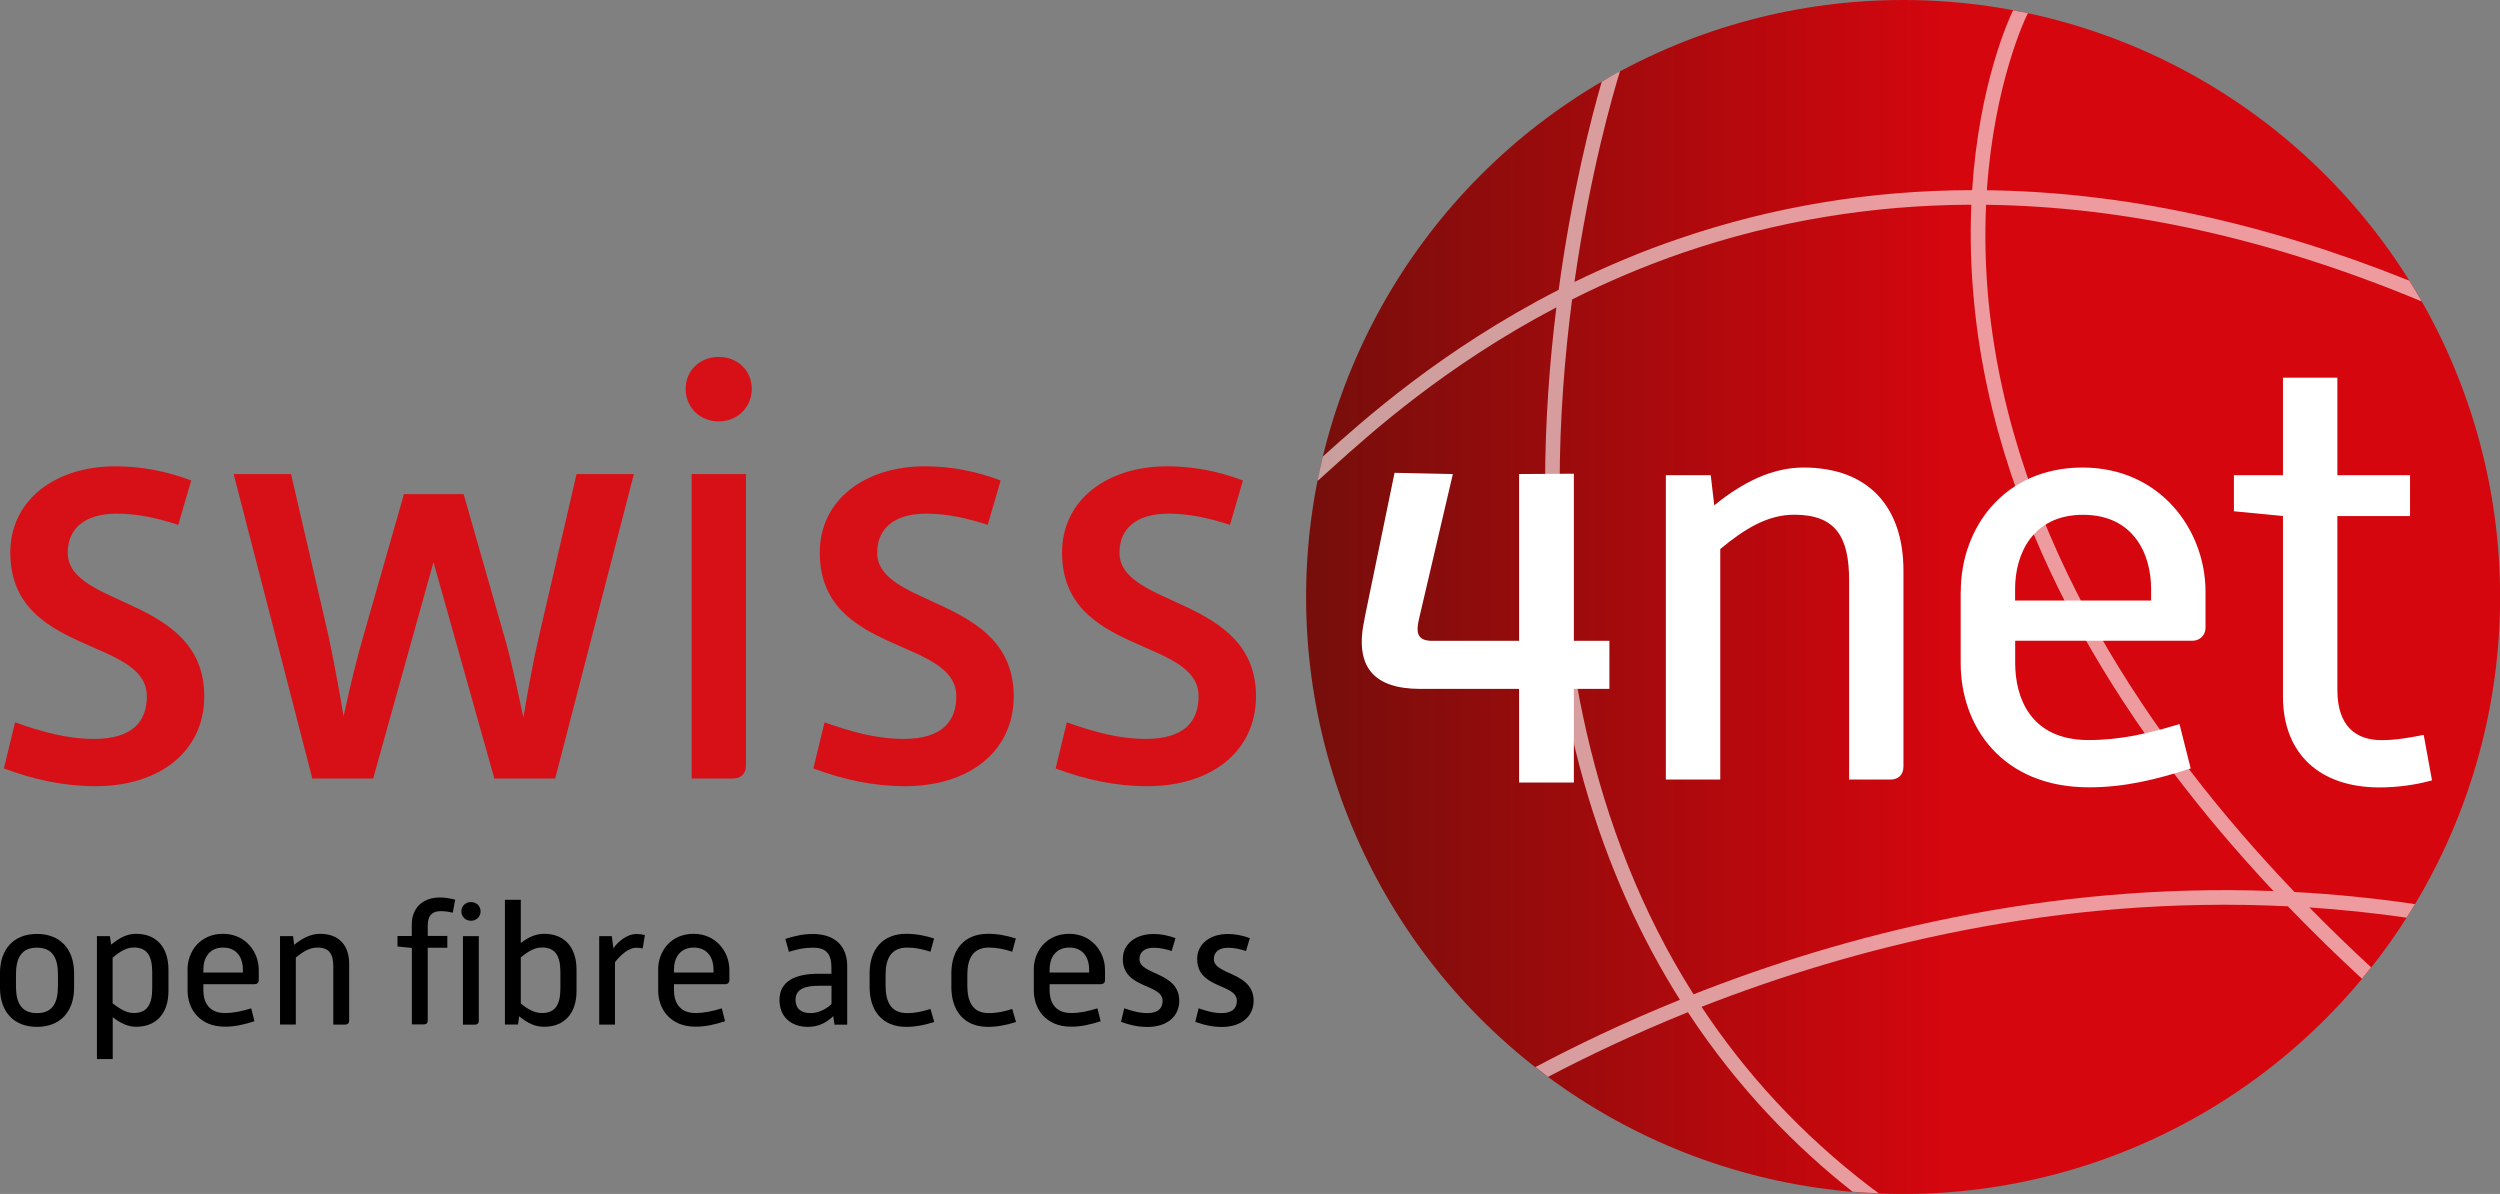 <?xml version="1.0" encoding="UTF-8"?><svg id="a" xmlns="http://www.w3.org/2000/svg" xmlns:xlink="http://www.w3.org/1999/xlink" viewBox="0 0 283.46 135.37"><rect x="0" y="0" width="283.46" height="135.37" fill="#808080" stroke="none"/><defs><linearGradient id="b" x1="148.09" y1="67.69" x2="283.46" y2="67.69" gradientUnits="userSpaceOnUse"><stop offset=".01" stop-color="#770e0b"/><stop offset=".54" stop-color="#d5060e"/><stop offset="1" stop-color="#d5060e"/></linearGradient></defs><circle cx="215.78" cy="67.69" r="67.69" fill="url(#b)"/><path d="M1.7,81.9c3.02,1.07,5.9,1.88,8.98,1.88,4.29,0,5.97-1.94,5.97-4.83,0-6.7-15.48-4.63-15.48-16.29,0-6.03,5.16-9.79,11.93-9.79,2.88,0,5.76.54,8.58,1.61l-1.47,5.03c-2.28-.74-4.56-1.27-6.97-1.27-3.69,0-5.56,1.74-5.56,4.42,0,6.3,15.48,4.89,15.48,16.29,0,6.17-4.96,10.19-12.33,10.19-3.62,0-6.97-.74-10.39-2.01l1.27-5.23Z" fill="#d61016"/><path d="M26.5,53.75h6.5l4.22,18.23c.54,2.48,1.21,6.1,1.74,9.25.67-3.15,1.54-6.77,2.28-9.25l4.56-15.95h6.77l4.56,15.95c.74,2.48,1.54,6.17,2.21,9.38.54-3.22,1.21-6.9,1.81-9.38l4.22-18.23h6.5l-8.92,34.52h-6.9l-6.9-24.53-6.84,24.53h-6.9l-8.92-34.52Z" fill="#d61016"/><path d="M77.74,44.09c0-2.08,1.61-3.62,3.75-3.62s3.75,1.54,3.75,3.62-1.61,3.69-3.75,3.69-3.75-1.61-3.75-3.69ZM78.41,53.75h6.17v33.05c0,.94-.6,1.47-1.47,1.47h-4.69v-34.52Z" fill="#d61016"/><path d="M93.48,81.9c3.02,1.07,5.9,1.88,8.98,1.88,4.29,0,5.97-1.94,5.97-4.83,0-6.7-15.48-4.63-15.48-16.29,0-6.03,5.16-9.79,11.93-9.79,2.88,0,5.76.54,8.58,1.61l-1.47,5.03c-2.28-.74-4.56-1.27-6.97-1.27-3.69,0-5.56,1.74-5.56,4.42,0,6.3,15.48,4.89,15.48,16.29,0,6.17-4.96,10.19-12.33,10.19-3.62,0-6.97-.74-10.39-2.01l1.27-5.23Z" fill="#d61016"/><path d="M120.95,81.9c3.02,1.07,5.9,1.88,8.98,1.88,4.29,0,5.97-1.94,5.97-4.83,0-6.7-15.48-4.63-15.48-16.29,0-6.03,5.16-9.79,11.93-9.79,2.88,0,5.76.54,8.58,1.61l-1.47,5.03c-2.28-.74-4.56-1.27-6.97-1.27-3.69,0-5.56,1.74-5.56,4.42,0,6.3,15.48,4.89,15.48,16.29,0,6.17-4.96,10.19-12.33,10.19-3.62,0-6.97-.74-10.39-2.01l1.27-5.23Z" fill="#d61016"/><path d="M188.88,53.88h5.09l.4,3.42c3.28-2.68,6.64-4.29,10.12-4.29,7.44,0,11.33,4.56,11.33,11.66v22.25c0,.94-.6,1.47-1.47,1.47h-4.69v-22.59c0-4.96-1.54-7.44-6.23-7.44-3.02,0-5.63,1.61-8.38,3.89v26.14h-6.17v-34.52Z" fill="#fff"/><path d="M222.32,67.09c0-7.37,5.03-14.08,13.81-14.08s13.94,7.04,13.94,14.08v4.09c0,.87-.67,1.47-1.47,1.47h-20.11v2.55c0,3.82,1.68,8.71,8.31,8.71,3.62,0,6.77-.74,10.32-1.81l1.27,5.03c-3.95,1.27-7.51,2.14-11.53,2.14-9.85,0-14.55-6.9-14.55-14.08v-8.11ZM243.9,68.09v-1.34c0-3.95-2.01-8.38-7.71-8.38s-7.71,4.42-7.71,8.38v1.34h15.42Z" fill="#fff"/><path d="M258.85,58.51l-5.56-.54v-4.09h5.56v-11.06h6.17v11.06h8.24v4.63h-8.24v19.71c0,4.16,2.14,5.7,5.03,5.7,1.54,0,3.15-.27,4.76-.6l.94,5.16c-1.94.54-4.02.8-5.97.8-6.77,0-10.93-3.82-10.93-10.32v-20.44Z" fill="#fff"/><path d="M154.72,70.11l3.4-16.5,6.61.14-3.87,16.57c-.34,1.52-.07,2.34,1.52,2.34h9.86v-18.91l6.21-.04v18.95h4.03v5.45h-4.03v10.62h-6.21v-10.62h-11.17c-5.24,0-7.58-2.41-6.34-8Z" fill="#fff"/><path d="M274.42,34.11l.16.06c-.46-.79-.92-1.58-1.41-2.35-16.52-6.63-32.53-10.06-47.89-10.25.84-12.25,4.44-19.64,4.49-19.74l.17-.33c-.56-.12-1.12-.23-1.69-.33-.43.88-3.86,8.29-4.64,20.39-11.46.02-22.56,1.85-33.23,5.5-4.26,1.45-8.21,3.13-11.86,4.91,1.76-12.36,4.38-21.35,5.16-23.89-.7.38-1.39.78-2.07,1.19-1.15,3.97-3.38,12.52-4.88,23.59-13.26,6.78-22.26,14.87-26.7,18.87l-.04.04c-.21.89-.42,1.78-.6,2.69l.04.04,1.71-1.54c4.27-3.85,12.8-11.53,25.33-18.11-.76,6.12-1.28,12.92-1.28,20.11.01,25.68,6.58,44.59,15.29,58.4-6.43,2.6-11.95,5.27-16.39,7.63.47.37.95.75,1.43,1.11,4.36-2.29,9.69-4.84,15.86-7.33,5.78,8.79,12.41,15.42,18.67,20.35.99.08,1.98.14,2.98.18-.27-.19-.54-.38-.8-.58-8.08-6.14-14.39-13.14-19.3-20.56,17.08-6.69,40.19-12.69,66.48-11.4,2.83,2.93,5.65,5.68,8.4,8.21.35-.42.69-.86,1.04-1.29-2.3-2.12-4.65-4.39-7-6.79,3.61.24,7.28.62,11.01,1.16.32-.51.65-1.02.96-1.54-4.64-.68-9.19-1.13-13.66-1.37-16.02-16.76-32.01-39.85-34.68-66.88-.39-3.99-.44-7.68-.29-11.04,15.76.19,32.21,3.82,49.23,10.89ZM257.77,101.03c-26.01-.97-48.85,5.05-65.75,11.71-12.08-19.07-15.16-40.72-15.18-57.74,0-7.56.58-14.7,1.41-21.05,3.87-1.94,8.08-3.76,12.66-5.33,10.47-3.57,21.36-5.37,32.61-5.41-.15,3.38-.08,7.08.31,11.1,2.6,26.86,18.11,49.83,33.94,66.72Z" fill="#fff" opacity=".6"/><path d="M0,110.33c0-2.71,1.56-4.44,4.19-4.44s4.21,1.73,4.21,4.44v1.66c0,2.73-1.58,4.44-4.21,4.44s-4.19-1.71-4.19-4.44v-1.66ZM1.81,111.83c0,1.89.62,3.04,2.38,3.04s2.38-1.15,2.38-3.04v-1.34c0-1.85-.6-3.04-2.38-3.04s-2.38,1.19-2.38,3.04v1.34Z"/><path d="M10.98,106.14h1.48l.14.97c.94-.78,1.81-1.23,2.83-1.23,2.28,0,3.67,1.5,3.67,4.07v2.42c0,2.53-1.38,4.05-3.67,4.05-.96,0-1.77-.41-2.65-1.09v4.75h-1.79v-13.95ZM12.77,113.77c.8.58,1.5,1.09,2.4,1.09,1.48,0,2.09-.92,2.09-2.81v-1.79c0-1.91-.6-2.83-2.09-2.83-.9,0-1.68.55-2.4,1.15v5.18Z"/><path d="M21.26,109.97c0-2.14,1.46-4.09,4.02-4.09s4.06,2.05,4.06,4.09v1.19c0,.25-.2.43-.43.43h-5.85v.74c0,1.11.49,2.53,2.42,2.53,1.05,0,1.97-.21,3-.53l.37,1.46c-1.15.37-2.18.62-3.35.62-2.87,0-4.23-2.01-4.23-4.09v-2.36ZM27.54,110.27v-.39c0-1.15-.59-2.44-2.24-2.44s-2.24,1.29-2.24,2.44v.39h4.49Z"/><path d="M31.75,106.14h1.48l.12.99c.96-.78,1.93-1.25,2.94-1.25,2.16,0,3.3,1.33,3.3,3.39v6.47c0,.27-.18.43-.43.43h-1.37v-6.57c0-1.44-.45-2.16-1.81-2.16-.88,0-1.64.47-2.44,1.13v7.6h-1.79v-10.03Z"/><path d="M46.69,107.48l-1.62-.16v-1.19h1.62v-1.31c0-1.89,1.25-3.06,3.2-3.06.59,0,1.15.1,1.72.25l-.27,1.48c-.45-.12-.92-.18-1.38-.18-.84,0-1.46.39-1.46,1.62v1.19h2.22v1.34h-2.22v8.26c0,.27-.16.43-.43.43h-1.37v-8.69Z"/><path d="M52.31,103.33c0-.6.47-1.05,1.09-1.05s1.09.45,1.09,1.05-.47,1.07-1.09,1.07-1.09-.47-1.09-1.07ZM52.5,106.14h1.79v9.61c0,.27-.18.43-.43.43h-1.37v-10.03Z"/><path d="M57.26,102.02h1.79v4.91c.88-.68,1.7-1.05,2.65-1.05,2.28,0,3.67,1.5,3.67,4.07v2.42c0,2.53-1.38,4.05-3.67,4.05-1.01,0-1.87-.39-2.83-1.19l-.14.94h-1.48v-14.15ZM59.05,113.79c.72.58,1.5,1.07,2.4,1.07,1.48,0,2.09-.9,2.09-2.81v-1.81c0-1.91-.6-2.81-2.09-2.81-.9,0-1.6.49-2.4,1.11v5.24Z"/><path d="M67.93,106.14h1.44l.18,1.38c.6-.86,1.62-1.62,2.61-1.62.31,0,.64.04.96.12l-.25,1.52c-.23-.06-.51-.08-.76-.08-.84,0-1.81.88-2.38,1.64v7.07h-1.79v-10.03Z"/><path d="M74.62,109.97c0-2.14,1.46-4.09,4.02-4.09s4.06,2.05,4.06,4.09v1.19c0,.25-.2.43-.43.43h-5.85v.74c0,1.11.49,2.53,2.42,2.53,1.05,0,1.97-.21,3-.53l.37,1.46c-1.15.37-2.18.62-3.35.62-2.87,0-4.23-2.01-4.23-4.09v-2.36ZM80.9,110.27v-.39c0-1.15-.59-2.44-2.24-2.44s-2.24,1.29-2.24,2.44v.39h4.49Z"/><path d="M94.49,115.2c-.76.76-1.72,1.23-2.87,1.23-2.01,0-3.24-1.21-3.24-3.04,0-2.16,1.83-2.98,4.39-2.98h1.5v-.7c0-1.5-.53-2.26-2.11-2.26-.99,0-1.76.18-2.71.47l-.41-1.46c1.09-.35,2.03-.56,3.12-.56,2.63,0,3.9,1.5,3.9,3.6v6.68h-1.44l-.14-.97ZM94.28,111.77h-1.37c-1.58,0-2.71.33-2.71,1.6,0,.92.55,1.5,1.7,1.5.86,0,1.74-.41,2.38-1.03v-2.07Z"/><path d="M98.6,110.36c0-2.63,1.4-4.48,4.15-4.48,1.11,0,2.09.19,3.16.53l-.41,1.5c-.9-.29-1.7-.47-2.65-.47-1.83,0-2.44,1.29-2.44,3.08v1.23c0,1.83.6,3.12,2.44,3.12.97,0,1.72-.18,2.65-.47l.43,1.48c-1.07.33-2.07.55-3.18.55-2.75,0-4.15-1.87-4.15-4.5v-1.56Z"/><path d="M107.87,110.36c0-2.63,1.4-4.48,4.15-4.48,1.11,0,2.09.19,3.16.53l-.41,1.5c-.9-.29-1.7-.47-2.65-.47-1.83,0-2.44,1.29-2.44,3.08v1.23c0,1.83.6,3.12,2.44,3.12.98,0,1.72-.18,2.65-.47l.43,1.48c-1.07.33-2.07.55-3.18.55-2.75,0-4.15-1.87-4.15-4.5v-1.56Z"/><path d="M117.21,109.97c0-2.14,1.46-4.09,4.02-4.09s4.06,2.05,4.06,4.09v1.19c0,.25-.19.43-.43.43h-5.85v.74c0,1.11.49,2.53,2.42,2.53,1.05,0,1.97-.21,3-.53l.37,1.46c-1.15.37-2.18.62-3.35.62-2.87,0-4.23-2.01-4.23-4.09v-2.36ZM123.49,110.27v-.39c0-1.15-.58-2.44-2.24-2.44s-2.24,1.29-2.24,2.44v.39h4.49Z"/><path d="M127.47,114.32c.88.31,1.72.55,2.61.55,1.25,0,1.74-.57,1.74-1.4,0-1.95-4.51-1.34-4.51-4.73,0-1.75,1.5-2.84,3.47-2.84.84,0,1.68.16,2.5.47l-.43,1.46c-.66-.21-1.33-.37-2.03-.37-1.07,0-1.62.51-1.62,1.29,0,1.83,4.51,1.42,4.51,4.73,0,1.79-1.44,2.96-3.59,2.96-1.05,0-2.03-.21-3.02-.58l.37-1.52Z"/><path d="M135.89,114.32c.88.31,1.72.55,2.61.55,1.25,0,1.74-.57,1.74-1.4,0-1.95-4.5-1.34-4.5-4.73,0-1.75,1.5-2.84,3.47-2.84.84,0,1.68.16,2.5.47l-.43,1.46c-.66-.21-1.33-.37-2.03-.37-1.07,0-1.62.51-1.62,1.29,0,1.83,4.51,1.42,4.51,4.73,0,1.79-1.44,2.96-3.59,2.96-1.05,0-2.03-.21-3.02-.58l.37-1.52Z"/></svg>
